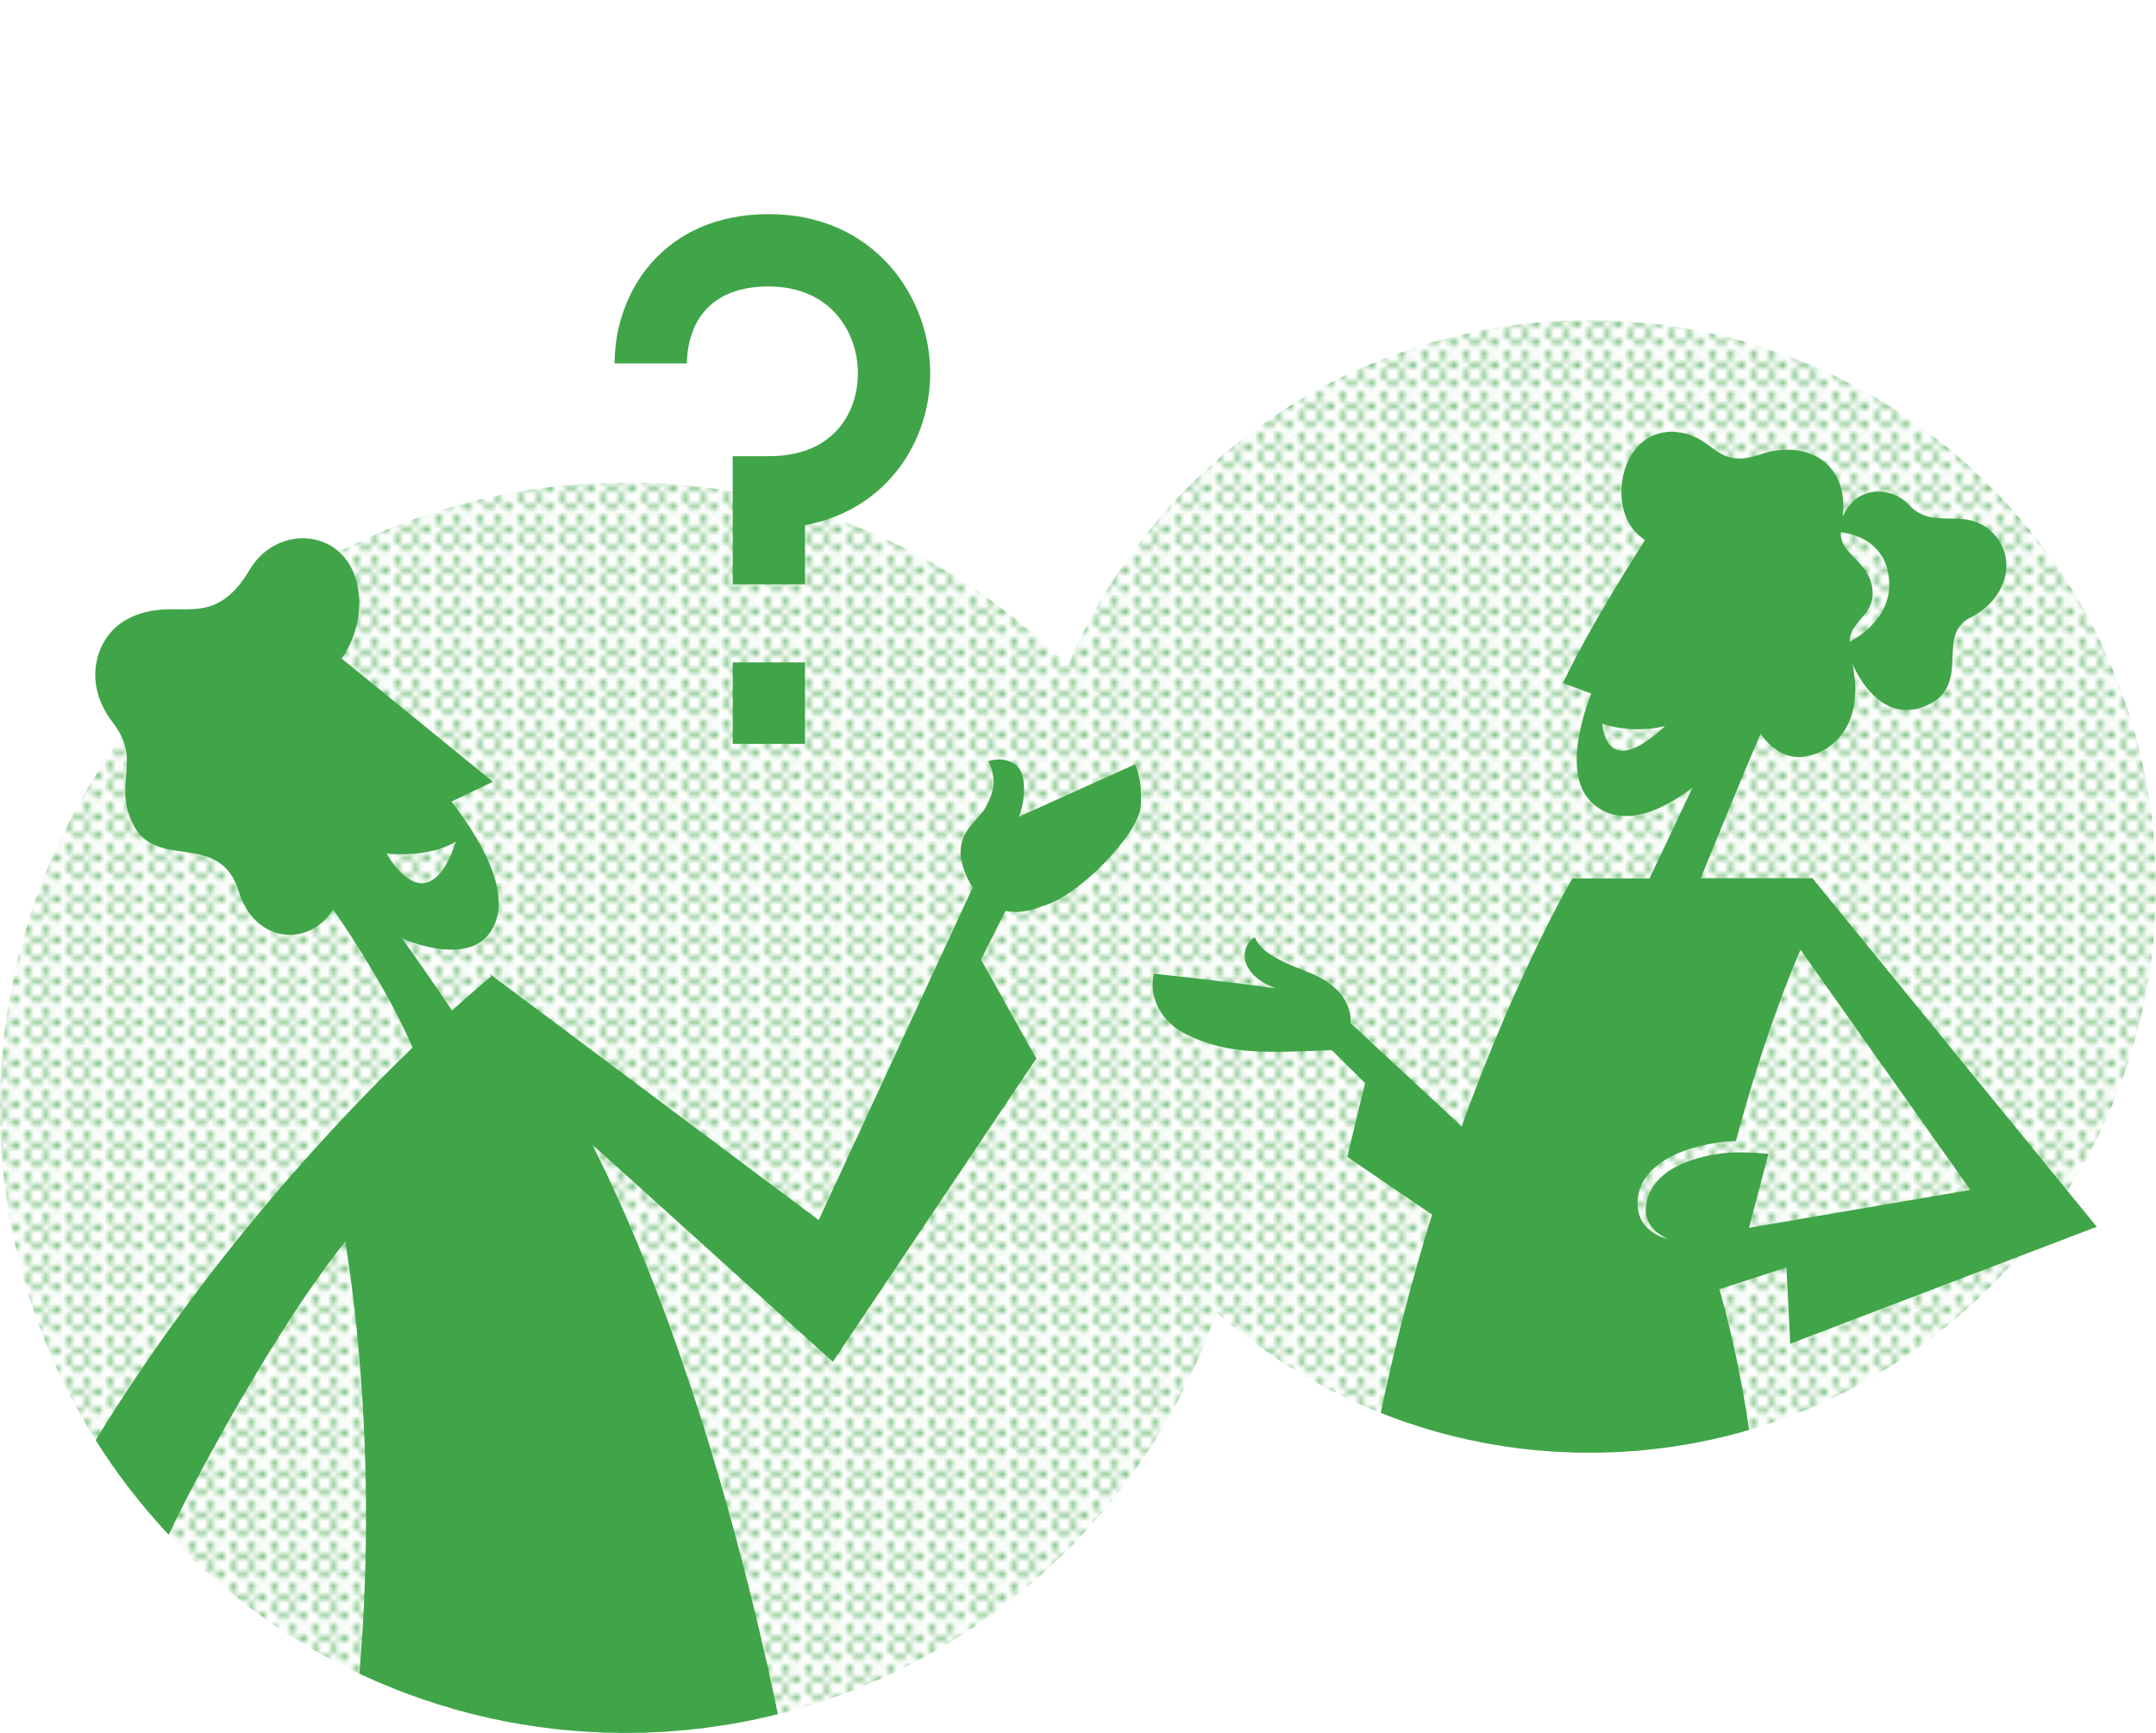 <?xml version="1.0" encoding="UTF-8"?>
<svg id="Layer_1" data-name="Layer 1" xmlns="http://www.w3.org/2000/svg" xmlns:xlink="http://www.w3.org/1999/xlink" viewBox="0 0 367.32 295.31">
  <defs>
    <style>
      .cls-1 {
        fill: none;
      }

      .cls-2 {
        fill: url(#LO-raster-green);
      }

      .cls-3 {
        fill: #40a548;
      }
    </style>
    <pattern id="LO-raster-green" x="0" y="0" width="6.38" height="6.52" patternTransform="translate(-14304.72 318.73) rotate(-180) scale(1 -1)" patternUnits="userSpaceOnUse" viewBox="0 0 6.38 6.52">
      <g>
        <rect class="cls-1" width="6.38" height="6.52"/>
        <circle class="cls-3" cx="3.99" cy="2.46" r=".6"/>
        <circle class="cls-3" cx=".8" cy="2.46" r=".6"/>
        <circle class="cls-3" cx="2.39" cy="4.06" r=".6"/>
        <circle class="cls-3" cx="3.99" cy="5.65" r=".6"/>
        <circle class="cls-3" cx="5.58" cy=".87" r=".6"/>
        <circle class="cls-3" cx="2.39" cy=".87" r=".6"/>
        <circle class="cls-3" cx="5.58" cy="4.06" r=".6"/>
        <circle class="cls-3" cx=".8" cy="5.65" r=".6"/>
      </g>
    </pattern>
  </defs>
  <path class="cls-2" d="M106.54,82.22c29.44,0,56.1,11.94,75.38,31.25,14.66-34.62,48.94-58.9,88.9-58.9,53.29,0,96.5,43.2,96.5,96.5s-43.2,96.5-96.5,96.5c-24.36,0-46.6-9.03-63.58-23.91-14.45,41.71-54.07,71.67-100.7,71.67C47.7,295.31,0,247.61,0,188.77c0-58.84,47.7-106.54,106.54-106.54Z"/>
  <path class="cls-3" d="M16.3,245.42c3.63,5.77,7.8,11.17,12.44,16.12,5.37-11.38,19.4-36.82,30.09-49.94,1.85,11.55,5.33,38.99,2.4,73.61,13.75,6.47,29.11,10.1,45.31,10.1,8.97,0,17.67-1.11,25.99-3.2-4.29-20.74-14.4-62.88-31.62-97.05l40.98,37,34.66-51.67-9.41-16.88,4.16-8.27c3.26.63,6.19-.79,6.19-.79,6.17-1.55,16.44-12.28,16.84-16.94s-.95-7.26-.95-7.26l-19.92,8.99c.53-.21,2.24-7.08-.53-8.99-2.17-1.5-4.54-.51-4.54-.51,1.47,2.98.97,5.01-.32,7.6-1.44,2.91-6.68,4.89-3.28,12.24.29.62.6,1.17.92,1.67l-26.23,56.67-56.04-41.96.25.43c-.32.26-2.76,2.26-6.67,5.81-2.04-3.02-5.4-7.94-8.55-12.32,4.49,1.96,11.51,3.43,14.74-.59,5.15-6.43-2.21-17.47-6.3-22.69l7.07-3.38-25.78-21.01s3.89-4.9,2.82-11.78c-1.61-10.41-13.71-11.46-18.52-3.29-5.01,8.5-10.1,6.29-15.18,6.76-5,.46-8.48,2.74-10.15,6.56-1.64,3.75-1.23,8.43,2.01,12.62,5.23,6.76-.19,10.41,3.63,17.65,4,7.58,14.7.8,17.87,11.19,2.63,8.63,11.73,9.76,16.1,3.09,0,0,8.83,12.53,13.5,23.51-13.64,13.18-35.34,36.47-53.97,66.88ZM65.8,145.45s3.3.42,6.99-.27c3.39-.64,4.86-1.78,4.86-1.78,0,0-3.91,14.52-11.85,2.05Z"/>
  <g>
    <polygon class="cls-1" points="166.1 60.07 171.78 23.67 191.81 26.79 190.72 33.77 184.33 32.78 179.74 62.2 186.13 63.2 185.04 70.18 158.63 66.06 159.71 59.08 166.1 60.07"/>
    <circle class="cls-1" cx="181.06" cy="12.72" r="7.5"/>
  </g>
  <g>
    <polygon class="cls-1" points="213.49 41.86 213.57 14.6 228.57 14.64 228.56 19.87 223.77 19.86 223.71 41.89 228.49 41.9 228.47 47.13 208.69 47.07 208.71 41.84 213.49 41.86"/>
    <circle class="cls-1" cx="219.14" cy="5.55" r="5.55"/>
  </g>
  <g>
    <polygon class="cls-1" points="125.11 72.25 133.09 46.18 147.43 50.57 145.9 55.57 141.33 54.17 134.89 75.24 139.46 76.64 137.93 81.64 119.01 75.85 120.54 70.85 125.11 72.25"/>
    <circle class="cls-1" cx="141.03" cy="39.14" r="5.55"/>
  </g>
  <path class="cls-3" d="M202.36,176.38c7.09,3.48,13.92,2.98,24.54,2.58l5.67,5.61-3.04,12.57,14.46,9.85c-3.18,10.19-6.2,21.52-8.75,33.79,11.01,4.37,23.01,6.78,35.58,6.78,9.44,0,18.56-1.36,27.18-3.89-.96-6.57-2.53-15.07-5.05-23.98l11.41-3.69.65,12.98,52.22-19.92-48.44-59.41h-19.03c2.03-4.99,7.38-18.14,10.21-24.62,1.6,2.33,4.13,4.38,7.43,3.91,5.54-.79,10.33-6.26,8.15-15.96,0,0,4,10.4,12.04,7.51,8.71-3.14,2.01-12.18,8.02-15.19,6.65-3.32,8.03-10.47,3.83-14.56-4.8-4.66-10.06-.09-14.27-4.77-2.43-2.71-8.68-3.8-11.21,2.07,0,0,0-.01,0-.02,1.03-9.56-6.59-13.15-14.06-10.58-7.47,2.57-7.57-2.7-13.54-3.71-2.18-.37-5.84-.21-8.39,3.72-2.36,3.64-2.94,11.17,2.3,14.59,0,0-9.1,13.99-13.98,24.36l4.82,1.8s-5.59,13.11,0,18.49c4.99,4.8,12.09,1.49,17.23-2.47l-7.3,15.47h-13.16s-9.27,15.71-18.86,42.25l-18.94-17.61s.87-5.57-7.2-8.65c-6.77-2.59-8.26-4.08-9.09-5.96,0,0-1.26.59-1.63,2.22-.45,2.03.59,4.72,5.12,6.47-6.23-.92-20.7-2.48-20.7-2.48-.76,3.1.37,7.83,5.74,10.47ZM283.66,123.74c-10.29,9.64-10.67-.42-10.67-.42,0,0,1.23.55,4.09.86,3.54.38,6.57-.44,6.57-.44ZM318.91,99.8c-.84-4.33-5.52-5.49-5.28-9.11,0,0,8.21.56,8.24,8.96.02,6.47-6.73,9.72-6.73,9.72.02-3.84,4.76-4.51,3.77-9.57ZM279.14,203.59c.95-5.36,8.08-8.77,16.62-9.15,2.9-10.92,6.51-22.08,10.99-32.59l28.94,40.93-37.71,6.45,3.31-12.6s-3.14-.33-6.05-.24c-4.66.26-12.44,1.94-14.42,7.43-1.98,5.49,3.43,7.32,3.43,7.32,0,0-6.25-1.09-5.11-7.55Z"/>
  <g>
    <path class="cls-3" d="M130.99,48.82c10.42,0,15.17,7.67,15.17,14.79,0,3.79-1.29,7.26-3.62,9.77-2.7,2.89-6.58,4.36-11.55,4.36h-6.16v21.84h12.32v-10.08c14.03-2.65,21.33-14.33,21.33-25.89,0-13.14-9.63-27.12-27.49-27.12s-26.28,13.19-26.28,25.44h12.32c0-3.08,1-13.12,13.96-13.12Z"/>
    <rect class="cls-3" x="124.83" y="112.88" width="12.32" height="13.89"/>
  </g>
</svg>